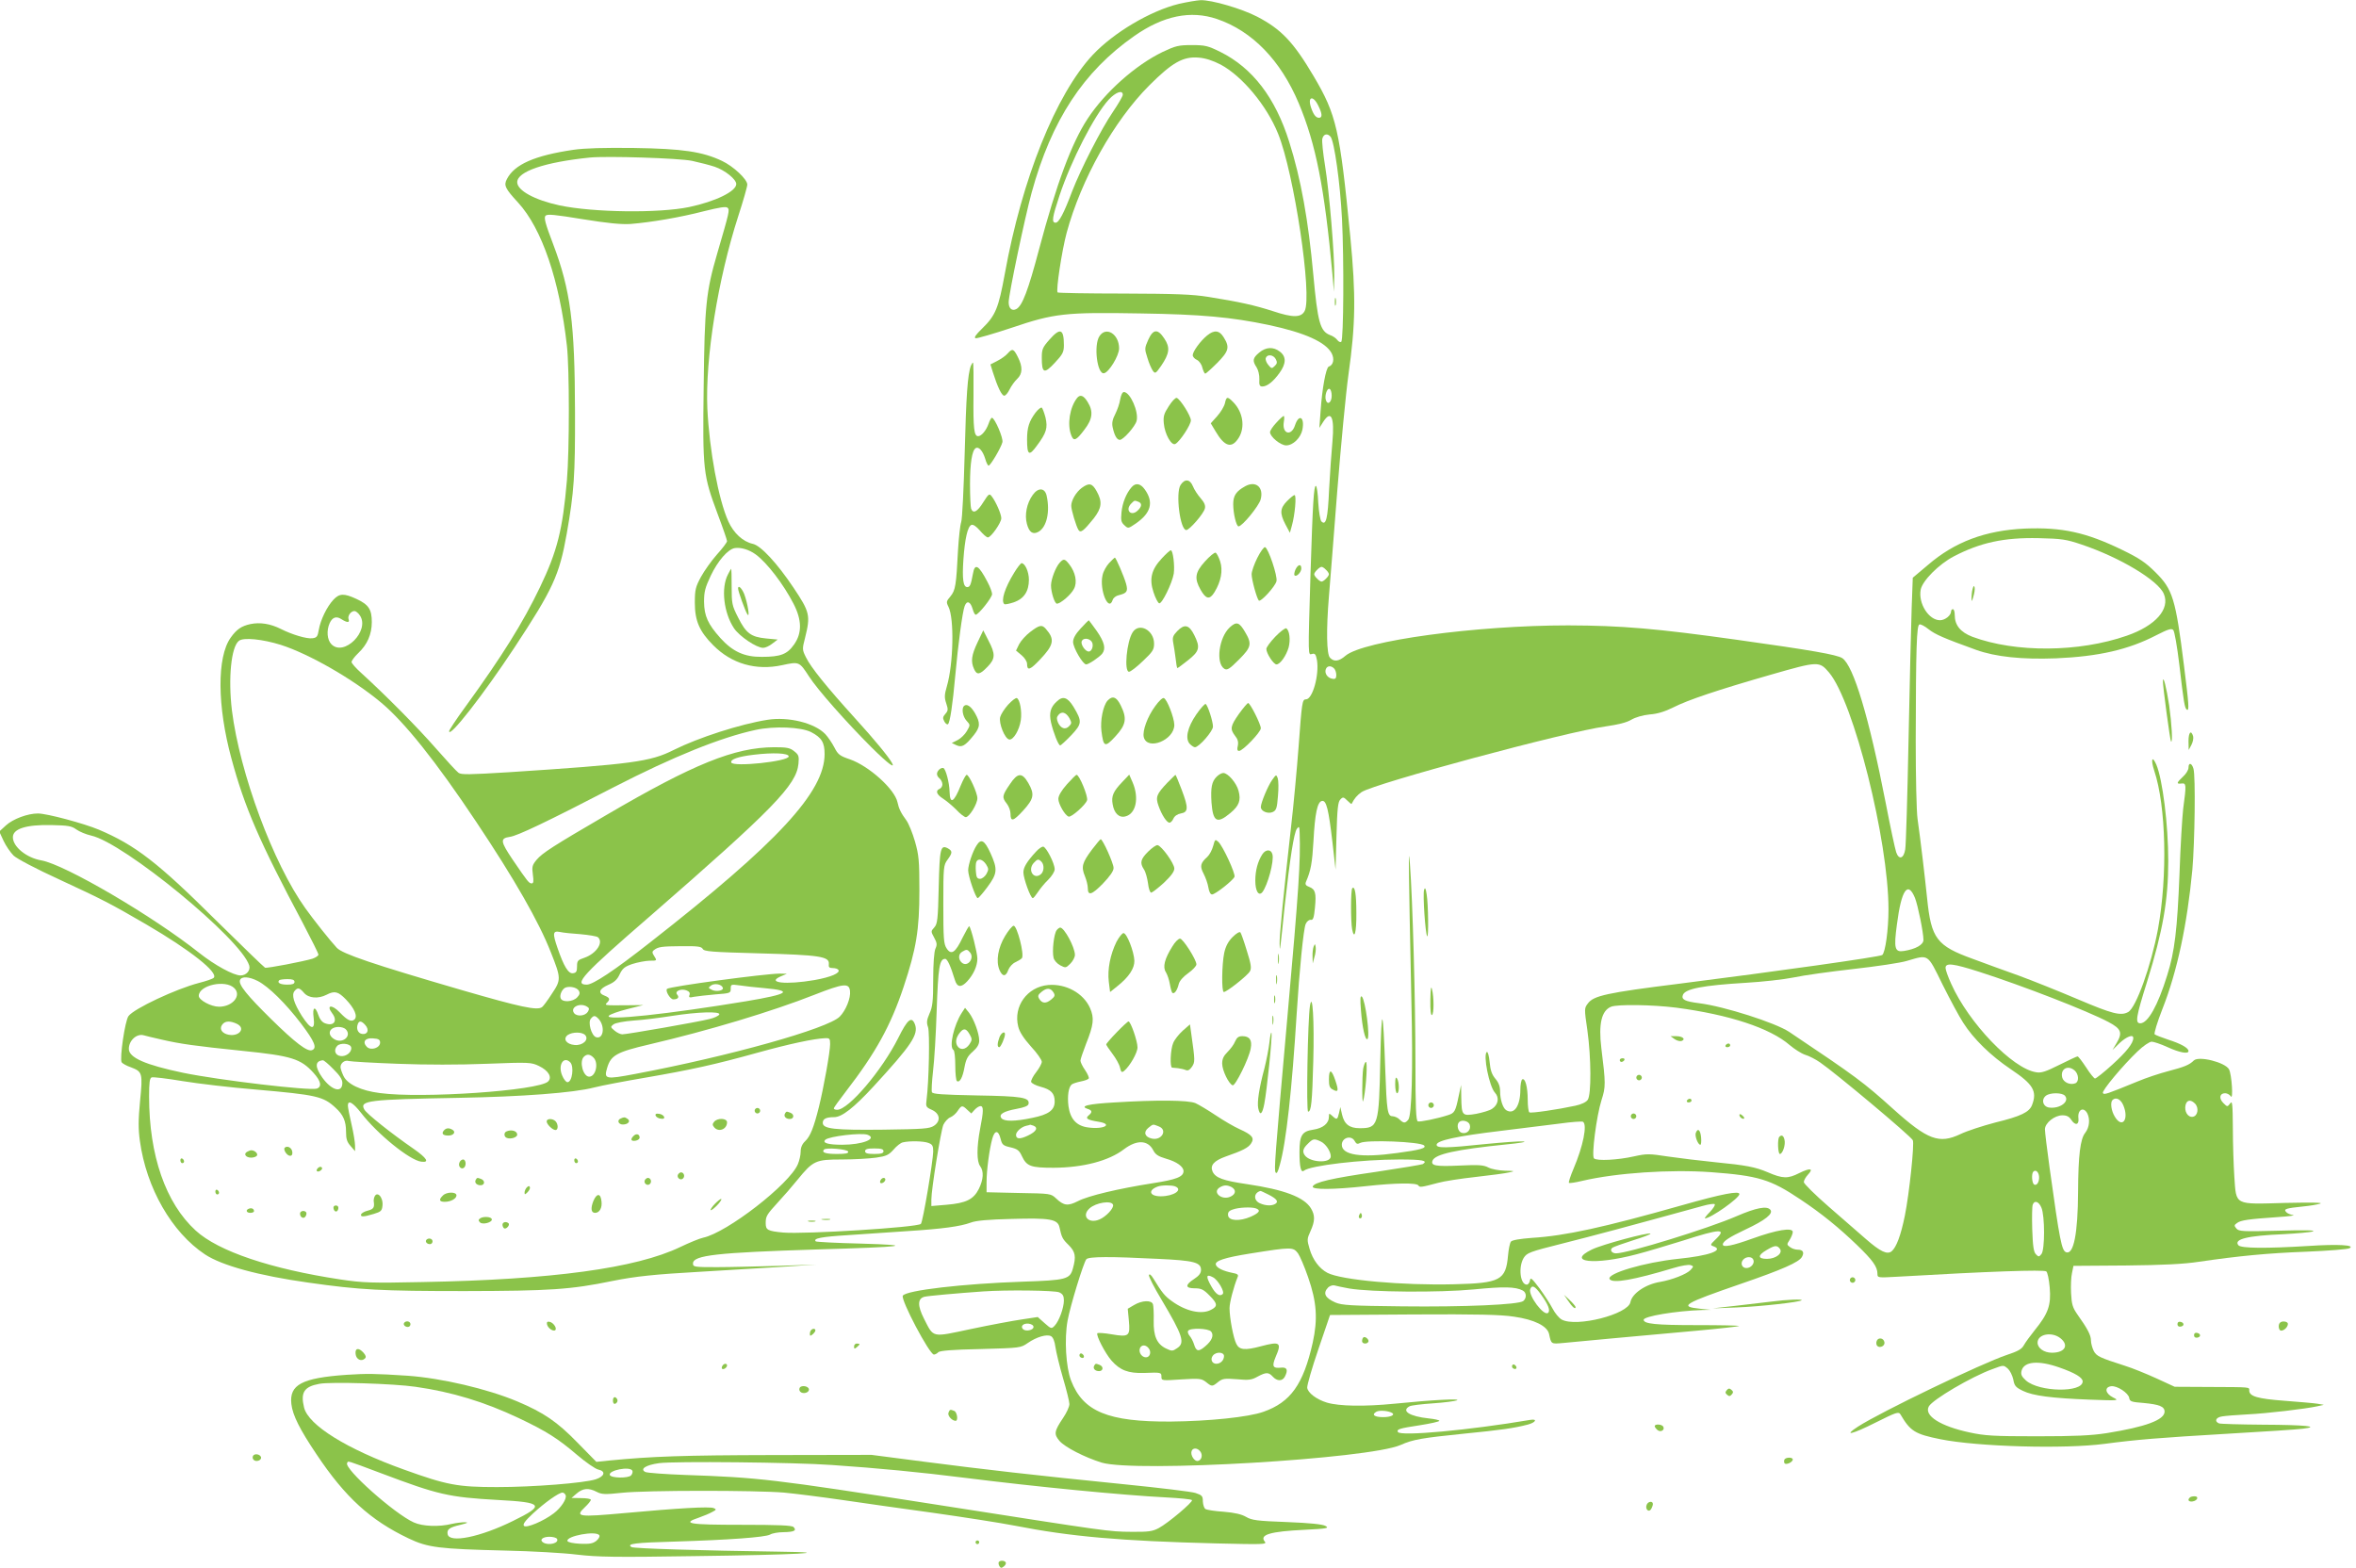 <?xml version="1.0" standalone="no"?>
<!DOCTYPE svg PUBLIC "-//W3C//DTD SVG 20010904//EN"
 "http://www.w3.org/TR/2001/REC-SVG-20010904/DTD/svg10.dtd">
<svg version="1.0" xmlns="http://www.w3.org/2000/svg"
 width="1280pt" height="852pt" viewBox="0 0 1280 852"
 preserveAspectRatio="xMidYMid meet">
<g transform="translate(0,852) scale(0.1,-0.1)"
fill="#8bc34a" stroke="none">
<path d="M6405 8499 c-155 -38 -353 -155 -468 -277 -201 -215 -385 -675 -478
-1190 -34 -186 -50 -226 -123 -297 -36 -35 -46 -50 -35 -53 8 -1 96 24 195 57
233 79 291 85 699 78 332 -5 494 -20 699 -63 196 -42 309 -93 341 -154 16 -31
9 -64 -16 -72 -15 -5 -36 -120 -44 -238 l-7 -95 21 33 c43 67 62 25 50 -108
-5 -52 -13 -168 -18 -258 -7 -162 -17 -200 -42 -175 -6 6 -14 52 -17 102 -2
50 -8 91 -13 91 -11 0 -17 -91 -29 -475 -14 -466 -14 -444 9 -438 15 4 20 -2
26 -34 13 -81 -24 -213 -60 -213 -20 0 -22 -14 -40 -260 -9 -118 -27 -314 -41
-435 -39 -346 -64 -597 -62 -635 1 -33 1 -33 5 -5 2 17 13 113 23 215 28 255
50 396 66 417 12 16 14 13 15 -27 5 -149 -4 -294 -67 -1000 -69 -775 -72 -824
-64 -840 6 -10 13 2 23 40 35 123 66 409 92 825 14 226 37 462 49 485 6 14 19
24 28 22 12 -2 17 12 22 66 8 80 2 100 -31 113 -19 7 -23 14 -18 27 27 62 34
103 41 222 8 150 21 213 46 218 24 5 36 -44 57 -223 l17 -150 5 183 c4 149 8
185 21 198 14 15 18 14 38 -6 12 -12 22 -20 23 -18 16 31 29 46 54 64 69 47
1119 330 1326 357 69 10 114 21 139 36 24 14 62 25 100 29 43 3 84 16 128 38
81 41 238 94 534 179 255 73 260 73 313 11 134 -159 323 -912 323 -1287 0
-111 -17 -234 -34 -248 -13 -10 -566 -88 -1103 -156 -393 -49 -465 -65 -496
-107 -20 -26 -20 -29 -3 -145 21 -150 22 -350 2 -379 -9 -13 -35 -25 -68 -32
-92 -20 -240 -42 -249 -36 -5 3 -9 34 -9 69 0 69 -14 120 -30 110 -5 -3 -10
-29 -10 -56 0 -88 -34 -138 -77 -111 -18 11 -33 58 -33 102 0 27 -8 48 -26 69
-19 23 -27 46 -31 91 -3 33 -10 57 -15 54 -22 -14 13 -188 44 -221 25 -27 18
-66 -16 -88 -13 -9 -51 -20 -86 -27 -76 -13 -79 -10 -81 87 l-1 70 -13 -60
c-17 -83 -22 -93 -58 -104 -58 -19 -152 -38 -164 -34 -10 4 -13 76 -13 318 0
333 -15 884 -30 1081 -9 121 -8 12 8 -746 9 -375 2 -621 -17 -644 -17 -20 -25
-20 -47 1 -9 10 -26 17 -38 18 -28 0 -32 29 -40 253 -12 347 -20 363 -27 52
-7 -357 -11 -370 -112 -370 -56 0 -84 22 -96 75 l-9 40 -7 -32 c-9 -38 -12
-39 -37 -16 -17 15 -18 15 -18 -4 0 -37 -32 -63 -85 -71 -61 -9 -75 -30 -75
-122 0 -81 8 -114 24 -101 33 28 314 61 519 61 125 0 157 -6 127 -25 -5 -3
-119 -22 -252 -42 -244 -35 -338 -57 -346 -80 -5 -18 115 -17 288 2 162 18
276 19 286 4 7 -12 16 -10 107 14 31 9 123 23 204 32 81 9 163 20 183 25 32 7
31 8 -23 9 -32 1 -72 8 -90 17 -26 14 -52 16 -157 11 -129 -6 -158 -1 -147 27
14 35 127 60 402 88 72 7 113 14 92 16 -21 2 -113 -5 -205 -14 -219 -23 -267
-23 -267 -4 0 23 111 47 345 75 113 14 258 32 323 40 64 9 122 13 127 10 25
-15 1 -133 -51 -255 -17 -40 -28 -74 -25 -77 3 -3 36 2 73 11 184 43 476 63
699 47 257 -19 323 -39 484 -147 116 -77 209 -153 308 -248 87 -84 112 -119
112 -157 0 -22 2 -22 108 -16 497 29 794 39 809 29 7 -4 15 -43 19 -88 8 -96
-8 -141 -81 -231 -25 -31 -52 -68 -60 -83 -11 -20 -31 -32 -92 -52 -135 -45
-682 -308 -808 -389 -85 -55 -33 -43 96 22 112 56 124 60 134 44 54 -92 79
-107 217 -135 204 -41 675 -54 893 -25 174 23 296 33 670 55 193 11 375 23
405 27 100 12 17 21 -217 22 -122 1 -228 4 -237 7 -27 11 -18 33 17 38 17 3
79 8 137 11 106 5 316 30 380 44 l35 8 -35 6 c-19 3 -100 10 -179 16 -146 11
-191 24 -191 56 0 19 11 18 -215 19 l-190 1 -100 46 c-55 25 -131 56 -170 68
-137 44 -155 52 -170 81 -8 16 -15 42 -15 57 0 28 -18 63 -75 143 -25 36 -30
55 -33 114 -2 39 0 88 5 109 l8 39 285 2 c202 2 317 8 395 20 219 32 374 47
586 55 119 5 225 13 234 19 32 17 -61 23 -225 12 -229 -14 -365 -13 -379 4
-27 33 49 52 244 60 72 4 144 10 160 15 20 7 -45 8 -185 4 -197 -5 -216 -4
-230 12 -13 15 -12 19 4 30 20 15 61 21 221 32 61 4 98 9 83 11 -14 2 -32 9
-38 17 -14 16 -1 20 95 30 33 3 74 10 90 15 20 6 -45 7 -190 4 -279 -8 -265
-15 -276 142 -4 60 -8 178 -8 263 -1 137 -3 153 -15 135 -15 -19 -15 -19 -37
3 -25 25 -20 53 10 53 11 0 25 -8 31 -17 14 -23 5 120 -10 147 -21 38 -164 74
-191 48 -24 -24 -51 -35 -139 -58 -46 -12 -122 -37 -169 -57 -166 -68 -180
-73 -186 -62 -8 11 109 151 189 227 30 29 64 52 76 52 11 0 50 -13 87 -30 66
-30 113 -38 113 -21 0 17 -41 40 -110 62 -36 12 -69 25 -74 29 -4 5 14 66 42
137 81 205 135 461 163 758 13 149 18 507 6 548 -9 32 -27 36 -27 6 0 -12 -13
-34 -30 -49 -36 -34 -37 -41 -7 -37 25 2 26 -5 8 -138 -5 -44 -15 -204 -20
-355 -12 -301 -26 -421 -67 -550 -51 -165 -105 -260 -146 -260 -29 0 -23 35
37 226 86 277 115 443 115 656 0 198 -31 444 -65 524 -23 52 -31 27 -11 -34
64 -192 73 -570 20 -861 -37 -198 -119 -427 -162 -450 -40 -22 -86 -10 -272
69 -104 44 -248 102 -322 129 -73 26 -186 67 -250 91 -196 71 -226 110 -248
328 -12 116 -35 312 -52 432 -6 41 -10 233 -10 425 1 506 5 627 20 632 6 3 29
-9 50 -26 37 -29 84 -49 258 -112 106 -38 249 -53 434 -46 232 10 394 47 546
126 63 32 81 38 91 28 7 -7 21 -88 33 -187 24 -206 29 -238 41 -246 14 -8 11
28 -16 243 -45 360 -61 411 -154 503 -53 53 -88 77 -181 122 -197 96 -328 124
-529 116 -215 -10 -381 -72 -527 -198 l-82 -69 -6 -163 c-3 -90 -11 -413 -17
-718 -6 -305 -14 -573 -18 -595 -8 -50 -34 -59 -49 -16 -6 17 -32 138 -57 268
-91 467 -175 746 -236 787 -30 19 -167 43 -574 100 -437 61 -623 77 -915 78
-500 0 -1113 -83 -1210 -165 -36 -31 -62 -34 -84 -11 -19 18 -21 152 -6 334 5
63 26 319 45 569 20 250 47 535 61 635 39 276 41 430 10 751 -57 583 -75 661
-199 871 -110 186 -176 255 -306 323 -85 44 -248 92 -309 90 -20 -1 -73 -10
-117 -20z m206 -82 c192 -65 347 -225 445 -458 93 -222 140 -458 183 -929 l8
-95 2 80 c2 119 -27 463 -50 604 -11 68 -18 134 -15 147 7 27 28 31 45 11 20
-25 52 -250 62 -447 11 -217 9 -654 -4 -667 -5 -4 -14 0 -21 9 -7 10 -24 22
-39 27 -55 21 -68 69 -92 330 -27 295 -67 519 -131 721 -75 239 -199 401 -374
488 -67 33 -82 37 -155 37 -72 0 -88 -4 -158 -37 -147 -71 -312 -217 -408
-363 -87 -132 -169 -353 -264 -710 -59 -223 -91 -307 -123 -324 -24 -13 -42 3
-42 37 0 41 88 461 125 596 108 393 281 657 557 850 158 111 307 141 449 93z
m21 -248 c117 -63 250 -222 312 -376 86 -211 187 -883 144 -963 -19 -36 -63
-37 -171 -1 -99 32 -183 51 -353 78 -88 14 -178 17 -461 18 -193 0 -354 3
-357 6 -10 10 23 227 49 324 79 291 257 609 449 801 125 125 184 158 268 151
38 -3 77 -16 120 -38z m-532 -164 c0 -8 -24 -49 -53 -92 -65 -95 -175 -311
-222 -432 -45 -120 -72 -171 -90 -171 -23 0 -18 29 21 147 64 192 189 435 267
521 39 42 77 55 77 27z m1063 -61 c21 -42 22 -64 3 -64 -17 0 -30 17 -43 55
-21 62 12 69 40 9z m72 -1574 c0 -35 -21 -53 -31 -26 -9 23 5 68 19 63 7 -2
12 -19 12 -37z m4075 -809 c208 -70 416 -195 446 -268 35 -82 -45 -173 -201
-227 -261 -91 -605 -93 -839 -6 -65 25 -96 63 -96 118 0 17 -4 32 -10 32 -5 0
-10 -5 -10 -12 0 -22 -33 -48 -60 -48 -61 0 -119 91 -105 166 9 48 98 138 180
181 144 75 273 103 460 99 127 -3 149 -6 235 -35z m-4106 -137 c9 -8 16 -19
16 -24 0 -5 -7 -16 -16 -24 -8 -9 -19 -16 -24 -16 -5 0 -16 7 -24 16 -9 8 -16
19 -16 24 0 5 7 16 16 24 8 9 19 16 24 16 5 0 16 -7 24 -16z m44 -536 c7 -7
12 -23 12 -36 0 -18 -5 -23 -21 -20 -27 4 -44 30 -36 52 7 19 28 21 45 4z
m3156 -1247 c16 -41 46 -188 46 -228 0 -26 -42 -50 -106 -60 -50 -8 -56 13
-38 145 24 187 59 238 98 143z m150 -471 c41 -82 91 -175 112 -207 56 -88 149
-179 259 -253 121 -81 144 -119 115 -194 -15 -39 -60 -61 -199 -95 -69 -18
-155 -46 -190 -63 -116 -55 -178 -32 -365 136 -162 146 -201 175 -565 419 -75
50 -354 139 -489 156 -79 10 -98 20 -89 45 13 34 110 52 342 66 88 5 205 18
260 29 55 12 201 32 325 46 124 14 254 33 290 44 120 35 110 42 194 -129z
m198 70 c237 -76 590 -213 703 -273 70 -37 78 -58 44 -115 l-22 -37 39 38 c38
35 74 49 74 27 0 -28 -36 -74 -113 -144 -46 -42 -89 -76 -95 -76 -5 0 -27 27
-48 60 -22 33 -42 60 -47 60 -4 0 -49 -21 -99 -46 -74 -37 -98 -45 -126 -40
-129 20 -366 268 -461 480 -17 37 -31 76 -31 87 0 29 41 24 182 -21z m-1646
-195 c289 -38 511 -111 618 -204 25 -21 62 -45 83 -52 21 -6 58 -25 82 -42 82
-56 488 -396 503 -422 10 -16 -19 -291 -43 -410 -22 -108 -46 -172 -72 -194
-24 -19 -61 -2 -140 67 -36 32 -127 110 -201 175 -75 65 -136 126 -136 134 0
9 10 27 22 40 33 35 14 39 -47 9 -61 -31 -89 -31 -172 5 -66 28 -118 38 -283
54 -80 8 -195 22 -257 31 -104 16 -116 16 -185 1 -88 -20 -203 -26 -218 -11
-14 14 13 228 41 317 23 71 23 89 -1 282 -16 132 1 204 53 225 35 14 226 11
353 -5z m2166 -342 c22 -20 24 -61 3 -69 -28 -11 -64 5 -71 31 -12 47 31 71
68 38z m-53 -137 c26 -31 -27 -71 -85 -64 -35 4 -46 44 -18 65 23 17 88 17
103 -1z m317 -52 c32 -76 -6 -128 -46 -62 -20 32 -26 78 -13 91 18 18 45 5 59
-29z m389 10 c23 -23 16 -68 -12 -72 -27 -4 -47 30 -39 64 7 28 28 31 51 8z
m-585 -53 c16 -32 12 -76 -11 -106 -27 -33 -38 -123 -39 -320 -1 -228 -24
-344 -65 -329 -24 10 -34 58 -90 461 -14 100 -25 193 -25 207 0 34 52 76 95
76 24 0 37 -7 49 -26 21 -31 42 -26 38 9 -6 47 27 66 48 28z m-3355 -62 c9
-28 -16 -53 -44 -44 -20 6 -29 43 -14 58 15 15 52 6 58 -14z m-625 -89 c9 -16
15 -18 30 -10 34 18 327 7 347 -14 14 -14 -20 -24 -148 -41 -195 -27 -299 -11
-299 45 0 39 52 54 70 20z m-185 -2 c27 -12 55 -54 55 -81 0 -40 -115 -34
-142 7 -13 19 -9 36 17 61 28 28 34 30 70 13z m3903 -189 c3 -29 -12 -54 -27
-45 -12 8 -15 59 -4 70 12 12 28 0 31 -25z m13 -171 c19 -45 19 -229 0 -252
-13 -16 -16 -16 -30 -1 -12 12 -17 43 -20 135 -2 66 -1 127 3 135 9 25 33 17
47 -17z m103 -709 c48 -38 25 -79 -46 -79 -43 0 -78 25 -78 55 0 46 77 61 124
24z m-6 -159 c86 -30 127 -55 127 -76 0 -62 -236 -58 -308 5 -24 22 -29 33
-24 53 13 51 91 58 205 18z m-279 -7 c11 -10 24 -36 29 -58 6 -35 13 -43 52
-62 55 -27 157 -40 365 -48 158 -6 160 -5 125 12 -43 22 -48 56 -10 61 32 4
94 -37 98 -64 3 -19 12 -22 78 -27 85 -8 114 -19 114 -47 0 -45 -103 -83 -315
-117 -85 -13 -171 -17 -380 -17 -235 0 -282 3 -365 21 -158 34 -248 91 -221
141 20 37 232 162 346 203 62 23 59 23 84 2z"/>
<path d="M7252 6880 c0 -19 2 -27 5 -17 2 9 2 25 0 35 -3 9 -5 1 -5 -18z"/>
<path d="M10717 5320 c-4 -14 -6 -36 -6 -50 1 -22 2 -20 10 8 6 19 9 41 7 50
-3 12 -6 10 -11 -8z"/>
<path d="M9098 2874 c13 -9 30 -13 38 -10 24 9 6 26 -29 26 l-31 0 22 -16z"/>
<path d="M9375 2840 c-3 -5 1 -10 9 -10 9 0 16 5 16 10 0 6 -4 10 -9 10 -6 0
-13 -4 -16 -10z"/>
<path d="M8800 2760 c0 -5 4 -10 9 -10 6 0 13 5 16 10 3 6 -1 10 -9 10 -9 0
-16 -4 -16 -10z"/>
<path d="M8890 2665 c0 -8 7 -15 15 -15 8 0 15 7 15 15 0 8 -7 15 -15 15 -8 0
-15 -7 -15 -15z"/>
<path d="M9165 2540 c-3 -5 1 -10 9 -10 9 0 16 5 16 10 0 6 -4 10 -9 10 -6 0
-13 -4 -16 -10z"/>
<path d="M8860 2455 c0 -8 7 -15 15 -15 8 0 15 7 15 15 0 8 -7 15 -15 15 -8 0
-15 -7 -15 -15z"/>
<path d="M9450 2462 c0 -12 19 -26 26 -19 2 2 -2 10 -11 17 -9 8 -15 8 -15 2z"/>
<path d="M9213 2364 c-6 -17 12 -64 25 -64 4 0 6 18 4 40 -4 41 -18 53 -29 24z"/>
<path d="M9667 2343 c-11 -10 -8 -93 3 -93 15 0 32 51 25 77 -5 23 -16 29 -28
16z"/>
<path d="M3115 7706 c-210 -31 -320 -79 -361 -159 -18 -34 -10 -51 61 -128
129 -141 225 -421 265 -778 14 -123 14 -571 0 -731 -23 -267 -52 -384 -146
-580 -93 -194 -206 -375 -404 -648 -50 -68 -90 -129 -90 -135 0 -40 187 200
354 453 210 319 245 394 285 620 40 227 46 316 45 660 -1 486 -24 663 -119
914 -43 112 -51 144 -41 154 10 10 49 6 202 -19 137 -22 208 -29 259 -26 112
9 271 36 398 69 88 22 122 27 130 19 12 -12 10 -21 -56 -247 -61 -209 -69
-283 -74 -725 -6 -458 -3 -479 76 -692 28 -74 51 -141 51 -147 0 -7 -25 -40
-55 -73 -30 -34 -69 -89 -87 -122 -29 -54 -33 -69 -33 -140 0 -98 25 -156 100
-231 100 -101 233 -139 375 -108 92 20 93 19 145 -61 46 -72 205 -251 339
-385 193 -191 135 -88 -91 160 -153 169 -237 273 -264 328 -21 42 -21 45 -5
107 30 121 26 139 -63 272 -89 133 -178 229 -221 238 -54 12 -104 58 -133 122
-54 120 -103 387 -114 613 -12 273 57 702 168 1046 27 83 49 160 49 171 0 29
-76 100 -138 129 -106 50 -213 66 -477 70 -163 2 -269 -1 -330 -10z m645 -60
c41 -9 96 -23 123 -32 56 -19 117 -68 117 -94 0 -40 -114 -95 -256 -125 -163
-34 -519 -30 -704 9 -135 29 -230 81 -230 126 0 58 149 109 395 134 93 9 482
-3 555 -18z m345 -2138 c62 -45 152 -163 206 -268 46 -89 47 -160 3 -222 -37
-53 -73 -67 -175 -67 -94 -1 -158 28 -225 102 -68 76 -88 120 -89 197 0 55 6
77 36 141 39 82 94 145 131 151 33 5 77 -8 113 -34z"/>
<path d="M3955 5399 c-39 -74 -23 -209 33 -293 30 -44 122 -106 158 -106 12 0
34 10 50 23 l29 22 -63 6 c-82 8 -109 28 -152 114 -33 65 -35 75 -35 167 0 54
-1 98 -2 98 -1 0 -10 -14 -18 -31z"/>
<path d="M4010 5322 c0 -14 38 -120 50 -139 16 -26 2 60 -17 110 -14 33 -33
50 -33 29z"/>
<path d="M5701 6674 c-37 -42 -41 -52 -41 -98 0 -85 13 -89 70 -28 44 47 50
59 50 97 0 89 -20 96 -79 29z"/>
<path d="M5973 6693 c-32 -49 -12 -208 25 -201 27 5 82 96 82 135 0 78 -71
122 -107 66z"/>
<path d="M6238 6673 c-20 -45 -20 -49 -4 -98 8 -28 22 -59 29 -69 13 -18 16
-16 46 27 45 67 49 99 17 147 -36 55 -61 53 -88 -7z"/>
<path d="M6558 6697 c-36 -29 -78 -87 -78 -107 0 -8 10 -20 22 -25 13 -6 26
-24 30 -42 5 -18 12 -33 16 -33 4 0 33 26 65 58 63 64 69 85 36 138 -24 40
-52 43 -91 11z"/>
<path d="M6841 6604 c-35 -29 -38 -44 -14 -80 9 -14 16 -42 15 -65 -2 -31 2
-39 16 -39 26 0 59 26 93 73 37 51 38 89 3 116 -36 28 -76 26 -113 -5z m90
-35 c9 -17 8 -25 -6 -38 -15 -15 -18 -14 -35 7 -11 13 -16 30 -13 37 8 22 41
18 54 -6z"/>
<path d="M5474 6599 c-10 -12 -36 -30 -56 -40 l-37 -19 13 -42 c25 -79 48
-128 62 -128 7 0 20 15 29 34 9 18 27 44 41 57 30 28 31 66 4 119 -23 46 -30
48 -56 19z"/>
<path d="M5275 6533 c-18 -46 -26 -165 -34 -478 -5 -187 -13 -355 -19 -372 -6
-18 -13 -86 -17 -150 -10 -194 -14 -220 -41 -253 -23 -27 -24 -31 -11 -57 32
-64 27 -311 -9 -433 -13 -45 -14 -60 -3 -92 11 -33 10 -40 -5 -57 -14 -16 -15
-23 -6 -40 6 -12 15 -19 20 -16 11 7 26 108 40 265 15 165 39 347 51 377 12
32 31 25 43 -15 5 -18 12 -32 17 -32 15 0 89 93 89 112 0 10 -11 40 -25 66
-48 92 -69 104 -79 45 -11 -60 -16 -73 -31 -73 -22 0 -28 44 -21 148 8 115 23
182 44 190 10 3 26 -8 46 -31 17 -20 36 -37 43 -37 17 0 73 80 73 104 0 23
-30 91 -52 119 -13 17 -16 15 -46 -32 -32 -52 -55 -64 -66 -35 -3 9 -6 68 -6
132 0 115 11 185 31 197 16 10 38 -14 51 -56 6 -22 15 -39 19 -39 10 0 67 96
75 127 6 22 -42 133 -57 133 -4 0 -12 -14 -18 -32 -13 -37 -39 -68 -57 -68
-22 0 -27 41 -25 223 1 97 0 177 -3 177 -2 0 -7 -8 -11 -17z"/>
<path d="M6086 6350 c-3 -22 -16 -58 -27 -80 -15 -29 -19 -48 -14 -72 10 -45
23 -68 39 -68 19 0 84 74 91 103 13 49 -35 157 -69 157 -8 0 -16 -17 -20 -40z"/>
<path d="M5852 6358 c-40 -51 -55 -144 -32 -203 13 -35 27 -29 72 31 44 57 49
99 17 150 -22 36 -40 42 -57 22z"/>
<path d="M6350 6313 c-26 -40 -31 -55 -27 -94 5 -58 42 -123 63 -111 25 14 84
104 84 128 0 24 -58 116 -77 122 -7 2 -26 -18 -43 -45z"/>
<path d="M6655 6329 c-4 -17 -23 -49 -42 -70 l-35 -39 25 -42 c51 -87 90 -97
128 -35 34 56 22 137 -29 190 -33 34 -39 34 -47 -4z"/>
<path d="M5626 6278 c-35 -47 -46 -81 -46 -146 0 -86 11 -92 53 -34 53 71 60
97 47 154 -7 26 -16 50 -20 53 -5 3 -20 -9 -34 -27z"/>
<path d="M6934 6223 c-19 -20 -34 -43 -34 -51 0 -25 57 -72 88 -72 37 0 79 41
88 86 13 68 -19 87 -40 24 -20 -63 -72 -48 -61 18 3 17 3 32 -1 32 -3 0 -22
-17 -40 -37z"/>
<path d="M6414 5885 c-28 -43 -3 -245 31 -245 17 0 94 88 101 117 4 16 -2 32
-23 56 -16 18 -35 47 -42 65 -16 39 -44 42 -67 7z"/>
<path d="M5877 5869 c-31 -23 -57 -68 -57 -97 0 -23 27 -112 39 -131 12 -19
28 -6 83 62 44 57 48 91 16 148 -24 44 -41 47 -81 18z"/>
<path d="M6148 5873 c-29 -33 -50 -85 -55 -137 -4 -43 -2 -54 16 -70 20 -19
21 -18 61 9 84 58 99 116 50 185 -24 34 -50 38 -72 13z m36 -79 c22 -8 20 -27
-4 -49 -36 -33 -69 4 -34 39 18 18 17 18 38 10z"/>
<path d="M6765 5878 c-49 -27 -65 -51 -65 -97 0 -52 17 -121 29 -121 20 0 110
110 120 146 18 66 -26 104 -84 72z"/>
<path d="M5611 5831 c-33 -45 -45 -109 -32 -157 12 -46 32 -60 62 -44 46 25
65 110 45 198 -10 42 -46 44 -75 3z"/>
<path d="M6992 5797 c-38 -39 -40 -66 -8 -127 l24 -45 11 40 c16 57 26 165 14
165 -5 0 -23 -15 -41 -33z"/>
<path d="M6831 5489 c-17 -34 -31 -74 -31 -89 0 -30 28 -131 39 -143 10 -10
89 76 96 105 7 27 -44 179 -62 185 -6 2 -25 -24 -42 -58z"/>
<path d="M6312 5486 c-57 -61 -69 -112 -45 -184 10 -31 24 -58 31 -60 15 -4
70 109 79 161 6 42 -4 127 -16 127 -5 0 -27 -20 -49 -44z"/>
<path d="M6546 5469 c-54 -60 -58 -92 -23 -154 29 -51 49 -55 75 -13 36 59 47
118 31 168 -8 24 -19 45 -25 47 -6 2 -32 -19 -58 -48z"/>
<path d="M6026 5461 c-15 -16 -32 -46 -36 -67 -18 -79 33 -202 55 -134 3 11
18 23 33 26 45 11 51 21 40 62 -11 39 -55 142 -61 142 -2 0 -16 -13 -31 -29z"/>
<path d="M5756 5461 c-21 -24 -45 -87 -46 -121 0 -38 20 -100 32 -100 20 0 78
50 93 81 19 35 8 90 -26 133 -24 31 -31 32 -53 7z"/>
<path d="M5511 5410 c-52 -84 -74 -154 -55 -172 3 -4 26 1 51 9 56 19 83 60
83 123 0 43 -21 90 -40 90 -4 0 -22 -22 -39 -50z"/>
<path d="M7038 5425 c-6 -14 -8 -28 -5 -31 10 -11 37 17 37 37 0 27 -18 23
-32 -6z"/>
<path d="M1812 5262 c-36 -38 -71 -111 -80 -164 -6 -37 -11 -43 -35 -46 -31
-4 -111 20 -172 51 -56 28 -112 37 -165 26 -49 -11 -74 -28 -107 -74 -75 -106
-73 -371 4 -655 72 -267 152 -452 388 -895 46 -88 85 -165 85 -172 0 -6 -15
-16 -32 -22 -49 -15 -247 -53 -258 -49 -5 2 -125 118 -267 258 -316 314 -438
408 -636 492 -81 34 -282 88 -331 88 -56 0 -136 -30 -174 -65 l-36 -33 23 -50
c13 -28 38 -64 55 -81 18 -17 122 -72 251 -131 231 -107 276 -130 470 -243
238 -139 394 -262 366 -290 -6 -6 -42 -18 -81 -28 -123 -32 -352 -139 -382
-180 -19 -26 -49 -231 -37 -251 4 -6 26 -19 50 -27 63 -24 65 -31 50 -183 -10
-103 -10 -152 -1 -217 35 -256 173 -497 354 -617 91 -60 290 -115 561 -153
281 -40 397 -46 850 -46 464 1 575 8 803 55 124 25 229 36 477 50 110 7 297
18 415 25 l215 14 -205 -7 c-113 -3 -263 -7 -335 -7 -123 0 -130 1 -130 20 0
45 132 59 670 76 484 14 550 23 241 32 -131 3 -241 9 -244 12 -16 16 29 25
176 34 89 6 235 16 325 22 187 12 284 25 341 46 28 11 96 17 222 20 207 6 250
-1 260 -45 12 -55 16 -64 50 -97 37 -37 41 -63 23 -127 -16 -59 -36 -64 -274
-72 -324 -11 -632 -47 -650 -76 -13 -21 145 -320 169 -320 6 0 18 6 24 13 9 8
76 14 230 17 216 6 217 6 256 33 48 33 103 49 126 37 11 -6 20 -27 24 -59 4
-27 22 -103 41 -168 19 -64 35 -129 35 -142 0 -14 -15 -47 -34 -75 -49 -73
-51 -88 -20 -125 29 -34 136 -89 229 -118 182 -55 1454 20 1625 96 67 30 117
38 342 61 202 20 274 30 350 50 43 12 52 32 11 25 -331 -56 -703 -90 -718 -66
-9 15 7 20 119 37 58 9 106 20 106 24 0 4 -26 10 -57 13 -105 11 -152 41 -105
66 9 5 67 12 127 16 61 4 119 12 130 16 26 11 -131 3 -339 -18 -162 -16 -300
-14 -367 6 -56 17 -104 53 -107 81 -1 14 26 108 61 210 l63 185 453 3 c347 2
474 -1 546 -12 112 -16 181 -51 191 -94 12 -56 10 -55 77 -49 71 7 405 38 729
67 122 11 224 23 226 25 3 3 -101 5 -231 5 -223 0 -287 7 -287 29 0 19 173 48
317 53 l48 1 -59 6 c-117 12 -89 28 224 136 221 76 315 117 330 146 14 25 5
39 -24 39 -12 0 -31 6 -41 14 -18 13 -18 15 -2 39 9 15 17 34 17 43 0 26 -87
12 -220 -36 -108 -39 -160 -49 -160 -32 0 17 35 40 122 81 109 51 154 87 136
108 -18 22 -77 11 -183 -35 -154 -67 -592 -202 -655 -202 -25 0 -36 20 -19 31
8 5 58 23 112 40 55 17 97 33 94 36 -10 9 -263 -59 -318 -86 -143 -69 13 -87
243 -26 51 13 164 47 251 74 205 66 241 67 177 6 -29 -28 -30 -30 -10 -37 58
-21 -24 -51 -194 -68 -182 -19 -389 -80 -371 -110 16 -25 129 -5 346 60 42 13
84 20 94 16 17 -6 17 -7 0 -26 -21 -23 -101 -54 -165 -65 -80 -13 -153 -63
-162 -110 -12 -66 -293 -138 -373 -95 -15 8 -37 35 -50 60 -13 25 -45 74 -71
110 -42 55 -49 62 -52 42 -2 -12 -10 -22 -17 -22 -36 0 -47 95 -17 145 18 28
30 33 213 79 163 41 343 89 761 204 32 9 61 13 64 9 4 -4 -8 -23 -26 -42 -19
-19 -31 -35 -27 -35 31 0 187 110 187 132 0 19 -91 2 -313 -61 -424 -120 -633
-166 -815 -177 -65 -5 -106 -12 -113 -20 -6 -7 -13 -42 -16 -76 -12 -134 -42
-150 -293 -156 -281 -7 -613 23 -688 62 -44 23 -80 71 -97 130 -15 50 -14 55
5 97 25 55 25 86 2 124 -37 60 -144 101 -347 131 -130 19 -171 34 -187 68 -15
34 7 59 71 82 92 32 123 48 138 71 20 30 6 47 -63 78 -29 13 -86 46 -129 75
-42 28 -92 58 -110 66 -40 17 -212 18 -439 4 -143 -8 -193 -20 -147 -35 25 -8
27 -18 5 -36 -19 -16 -7 -24 54 -34 82 -13 30 -43 -56 -31 -63 8 -97 45 -107
115 -7 55 0 105 18 119 7 5 29 12 49 16 21 4 40 11 43 16 3 5 -6 25 -20 46
-14 20 -25 43 -25 51 0 8 14 48 30 90 42 105 46 141 22 196 -36 81 -131 133
-227 125 -114 -10 -191 -116 -163 -226 7 -29 29 -63 69 -108 33 -35 59 -73 59
-83 0 -10 -14 -35 -30 -56 -17 -21 -29 -45 -28 -53 2 -8 25 -20 52 -27 56 -15
76 -35 76 -80 0 -47 -33 -71 -122 -89 -95 -20 -152 -20 -167 -2 -17 21 11 38
82 51 43 8 63 16 65 27 7 35 -36 42 -281 46 -190 4 -240 7 -244 18 -3 8 0 59
6 113 7 55 16 204 20 333 8 232 15 278 46 278 12 0 29 -37 53 -115 12 -40 34
-42 66 -8 35 38 56 84 56 125 0 30 -34 165 -44 175 -2 3 -18 -25 -36 -61 -39
-82 -62 -98 -87 -59 -16 24 -18 53 -18 239 0 204 1 213 23 243 27 37 28 47 1
62 -39 20 -44 0 -49 -210 -4 -178 -7 -201 -24 -220 -19 -21 -19 -22 -1 -55 16
-29 17 -39 7 -61 -7 -16 -12 -80 -12 -168 0 -119 -4 -149 -20 -184 -15 -35
-17 -49 -8 -74 10 -30 5 -295 -8 -394 -5 -38 -3 -41 28 -55 45 -20 51 -61 12
-87 -25 -16 -57 -18 -275 -21 -265 -3 -329 4 -329 37 0 22 19 31 62 31 42 0
107 51 214 167 206 224 245 282 225 337 -18 46 -40 29 -91 -74 -89 -177 -270
-390 -332 -390 -10 0 -18 3 -18 8 0 4 30 45 66 92 162 210 243 357 313 567 69
207 86 311 86 523 0 165 -3 194 -24 268 -13 45 -34 97 -47 115 -29 39 -41 64
-48 98 -15 71 -155 197 -258 233 -56 19 -65 26 -85 65 -13 25 -35 57 -49 72
-58 61 -201 96 -314 78 -147 -23 -376 -97 -510 -164 -127 -64 -224 -77 -898
-121 -213 -13 -256 -14 -271 -3 -11 8 -66 68 -124 134 -96 110 -272 288 -404
408 -29 26 -53 53 -53 60 0 7 16 29 36 48 49 46 74 102 74 169 0 69 -17 95
-84 126 -67 31 -92 30 -124 -4z m144 -87 c54 -83 -87 -224 -155 -156 -24 24
-28 75 -10 115 15 33 37 40 65 21 30 -19 45 -19 38 0 -7 18 12 45 32 45 7 0
21 -11 30 -25z m-430 -159 c153 -49 391 -185 544 -313 128 -107 297 -318 517
-648 209 -313 341 -544 406 -710 56 -141 56 -149 5 -225 -23 -36 -47 -68 -53
-72 -26 -20 -117 0 -435 92 -484 141 -649 197 -680 230 -34 36 -127 153 -171
215 -175 244 -356 733 -399 1075 -21 175 -4 346 38 378 24 20 129 9 228 -22z
m2881 -474 c57 -30 73 -56 73 -119 0 -206 -254 -481 -950 -1025 -192 -151
-308 -228 -342 -228 -73 0 -24 54 347 375 664 578 792 709 803 825 4 42 1 49
-23 68 -23 19 -41 22 -109 22 -215 -1 -436 -90 -911 -368 -290 -169 -349 -207
-380 -244 -23 -28 -26 -37 -20 -80 5 -37 4 -48 -7 -48 -14 1 -19 6 -102 128
-68 101 -70 117 -16 125 40 5 200 81 565 270 323 166 580 270 770 311 101 22
247 16 302 -12z m-122 -132 c0 -27 -303 -59 -312 -33 -6 17 37 32 121 42 108
13 191 9 191 -9z m-3870 -397 c17 -12 53 -27 80 -33 178 -39 815 -562 859
-706 8 -27 -16 -54 -47 -54 -38 0 -139 55 -224 122 -251 200 -731 481 -858
503 -81 14 -155 74 -155 126 0 46 72 69 210 66 91 -2 109 -5 135 -24z m2740
-569 c44 -4 86 -11 93 -16 33 -27 -7 -89 -73 -112 -36 -12 -40 -16 -40 -47 0
-27 -4 -35 -22 -37 -25 -4 -50 38 -84 137 -28 81 -26 95 14 87 17 -4 68 -9
112 -12z m663 -80 c8 -14 48 -17 308 -24 328 -9 381 -17 377 -58 -2 -17 2 -22
22 -22 13 0 26 -4 30 -10 11 -17 -40 -39 -129 -55 -156 -27 -265 -15 -184 20
l33 14 -38 1 c-78 0 -600 -70 -613 -83 -11 -10 17 -57 34 -57 25 0 34 11 21
26 -15 18 19 34 50 23 16 -6 21 -14 17 -25 -5 -14 -1 -16 25 -10 18 3 70 9
116 13 80 6 83 7 83 31 0 24 2 24 48 18 26 -4 86 -11 135 -15 158 -14 134 -32
-98 -71 -423 -70 -774 -108 -747 -79 7 8 52 24 100 36 l87 22 -90 -1 c-121 -1
-122 -1 -107 14 18 18 15 27 -13 38 -38 14 -30 37 20 59 33 14 49 29 62 58 15
31 27 41 68 55 28 9 69 17 93 18 42 0 42 0 27 24 -12 18 -13 25 -3 33 24 19
42 21 150 22 89 1 109 -2 116 -15z m1452 -19 c26 -31 -13 -82 -44 -56 -21 18
-20 48 2 60 23 14 28 13 42 -4z m-3870 -155 c59 -30 153 -123 236 -232 74 -98
88 -133 59 -144 -25 -10 -92 41 -222 169 -131 129 -179 188 -169 212 8 21 49
19 96 -5z m200 -5 c0 -11 -11 -15 -39 -15 -38 0 -57 10 -44 24 3 3 24 6 45 6
27 0 38 -4 38 -15z m-327 -34 c41 -40 -9 -101 -83 -101 -43 0 -110 36 -110 59
0 58 145 90 193 42z m2654 2 c6 -16 -37 -23 -60 -11 -20 10 -20 11 -3 24 19
13 57 6 63 -13z m691 -17 c5 -39 -23 -107 -56 -140 -65 -65 -596 -214 -1110
-311 -164 -31 -172 -29 -153 34 20 67 52 85 228 126 325 76 670 180 898 270
158 62 188 65 193 21z m-1474 2 c8 -13 6 -22 -8 -37 -23 -25 -81 -29 -90 -5
-7 18 8 50 26 58 24 9 61 1 72 -16z m-1492 -13 c25 -29 77 -33 122 -10 44 23
63 18 105 -25 47 -49 66 -93 46 -110 -17 -14 -39 -3 -79 39 -43 45 -76 41 -41
-5 31 -41 9 -72 -39 -54 -15 5 -29 22 -36 44 -18 54 -34 45 -26 -14 9 -70 -14
-67 -64 10 -44 70 -57 114 -40 135 17 21 27 19 52 -10z m4072 2 c9 -15 7 -22
-13 -38 -28 -23 -49 -22 -65 4 -9 15 -7 22 13 38 28 23 49 22 65 -4z m-2534
-77 c12 -7 12 -13 4 -27 -14 -23 -57 -28 -74 -9 -26 32 31 61 70 36z m718 -42
c-3 -7 -27 -19 -54 -25 -58 -15 -447 -83 -473 -83 -10 0 -29 9 -42 20 -23 19
-23 21 -6 34 10 8 57 17 110 21 51 3 144 15 207 25 141 22 264 26 258 8z
m-655 -25 c36 -41 25 -113 -16 -98 -24 10 -44 80 -27 100 16 19 23 19 43 -2z
m-1968 -25 c57 -26 8 -78 -55 -57 -31 11 -39 36 -18 57 15 15 40 15 73 0z
m700 -8 c22 -25 13 -52 -17 -48 -23 3 -34 28 -24 54 7 19 20 18 41 -6z m-107
-22 c37 -37 -19 -83 -64 -53 -40 26 -24 65 26 65 14 0 31 -5 38 -12z m1302
-33 c21 -25 -15 -57 -58 -53 -45 4 -65 33 -38 54 26 18 80 18 96 -1z m-2300
-24 c100 -23 177 -34 439 -61 266 -27 315 -43 384 -119 41 -45 47 -76 18 -86
-40 -12 -526 45 -726 86 -205 43 -295 82 -295 130 0 45 42 84 80 74 8 -3 53
-13 100 -24z m1185 -16 c0 -29 -50 -45 -72 -23 -26 27 -9 50 34 46 30 -2 38
-7 38 -23z m2445 -8 c0 -42 -35 -237 -61 -342 -28 -112 -47 -160 -75 -186 -16
-15 -24 -34 -24 -56 0 -19 -7 -49 -15 -68 -45 -109 -386 -373 -515 -400 -19
-4 -75 -27 -125 -51 -240 -115 -695 -177 -1400 -190 -278 -6 -324 -4 -445 14
-378 57 -664 153 -787 266 -163 149 -253 408 -253 729 0 74 3 99 14 103 8 3
83 -6 167 -20 85 -14 264 -35 398 -46 332 -29 367 -37 434 -99 42 -38 57 -73
57 -130 0 -39 5 -56 25 -78 l24 -28 0 30 c0 17 -8 68 -19 115 -11 47 -20 93
-20 103 0 32 27 17 71 -39 89 -116 266 -259 328 -266 46 -6 31 19 -42 70 -123
85 -256 191 -268 214 -26 48 19 54 516 63 337 6 622 27 732 56 43 11 170 35
282 54 248 43 372 70 606 135 173 48 309 77 368 79 24 1 27 -2 27 -32z m-2602
-18 c5 -25 -27 -51 -57 -47 -29 3 -40 31 -20 54 16 20 73 15 77 -7z m1316 -55
c30 -29 13 -104 -23 -104 -33 0 -55 82 -29 108 16 16 33 15 52 -4z m-1413 -63
c34 -33 49 -56 49 -75 0 -57 -58 -42 -109 29 -41 58 -40 90 3 94 5 1 31 -21
57 -48z m349 29 c150 -6 338 -6 485 0 232 9 241 8 283 -12 52 -25 73 -61 50
-84 -49 -50 -688 -94 -915 -63 -102 13 -176 48 -197 93 -9 19 -16 40 -16 48 0
22 23 40 45 33 11 -3 130 -10 265 -15z m938 8 c22 -22 11 -108 -15 -108 -8 0
-21 17 -29 37 -24 56 8 107 44 71z m2157 -258 l22 -20 18 20 c10 11 24 20 32
20 17 0 17 -27 -2 -123 -19 -100 -19 -178 0 -203 21 -28 18 -73 -7 -124 -29
-57 -69 -77 -175 -86 l-83 -7 0 35 c0 57 51 370 65 406 8 17 25 36 38 41 13 5
31 21 40 35 21 31 25 32 52 6z m359 -86 c28 -11 17 -32 -29 -54 -44 -21 -65
-20 -65 4 0 17 29 43 55 49 11 2 21 5 22 6 1 0 8 -2 17 -5z m681 -4 c51 -19
16 -80 -39 -66 -37 9 -45 35 -17 58 27 21 23 21 56 8z m-859 -67 c8 -33 14
-38 54 -47 38 -9 48 -17 62 -48 26 -55 48 -63 173 -63 159 1 299 37 382 101
69 52 129 50 158 -5 12 -24 27 -34 71 -47 57 -16 94 -43 94 -67 0 -31 -38 -46
-167 -66 -185 -29 -350 -68 -406 -97 -55 -28 -77 -26 -120 15 -28 26 -30 26
-203 29 l-174 4 0 56 c0 63 15 177 31 235 13 47 33 48 45 0z m-722 21 c55 -21
-29 -54 -138 -54 -77 0 -110 10 -92 27 19 19 197 40 230 27z m330 -44 c22 -8
26 -16 26 -47 -1 -53 -56 -383 -67 -393 -19 -19 -633 -57 -748 -47 -85 8 -95
14 -95 51 0 38 5 46 69 116 28 30 75 84 104 120 85 104 98 110 241 110 67 0
150 5 186 10 55 8 68 14 95 44 16 19 39 37 50 39 38 9 114 7 139 -3z m-436
-47 c3 -10 -14 -13 -62 -13 -61 0 -84 8 -69 24 12 12 126 2 131 -11z m192 2
c0 -11 -12 -15 -50 -15 -38 0 -50 4 -50 15 0 11 12 15 50 15 38 0 50 -4 50
-15z m1584 -191 c46 -18 -7 -54 -78 -54 -61 0 -71 33 -16 53 21 8 75 8 94 1z
m307 -4 c26 -15 24 -38 -6 -52 -48 -22 -102 25 -57 51 22 13 39 13 63 1z m199
-40 c46 -23 58 -39 39 -51 -19 -12 -53 -11 -84 3 -36 16 -34 57 3 67 1 1 20
-8 42 -19z m-843 -56 c6 -18 -38 -65 -74 -80 -59 -25 -99 19 -54 60 35 32 120
45 128 20z m777 -20 c27 -10 18 -24 -29 -45 -60 -26 -119 -23 -123 7 -2 16 4
25 25 32 32 12 103 15 127 6z m2845 -218 c20 -24 -20 -56 -69 -56 -51 0 -52
19 -2 48 44 26 56 27 71 8z m-2617 -26 c10 -14 35 -72 55 -130 47 -135 53
-227 25 -355 -51 -227 -120 -324 -268 -376 -81 -29 -296 -51 -504 -53 -340 -2
-476 54 -541 223 -28 72 -37 226 -19 325 14 78 86 314 102 334 13 15 133 15
390 2 195 -9 233 -19 233 -60 0 -18 -11 -32 -37 -49 -51 -33 -49 -51 3 -51 35
0 48 -6 81 -40 43 -43 45 -58 7 -77 -51 -27 -136 -8 -212 47 -39 28 -53 45
-102 125 -11 18 -20 25 -23 17 -2 -7 28 -67 68 -133 117 -197 130 -236 84
-265 -23 -16 -28 -16 -59 -1 -50 24 -69 68 -67 152 1 39 -1 78 -4 88 -7 24
-60 22 -103 -4 l-34 -20 6 -64 c8 -85 1 -91 -93 -75 -39 7 -74 9 -78 6 -9 -10
42 -109 77 -149 47 -53 91 -69 175 -67 95 4 96 3 96 -21 0 -21 3 -21 108 -14
99 6 109 5 134 -14 32 -26 34 -26 66 0 24 19 35 20 102 15 64 -6 80 -4 112 14
47 25 60 25 83 0 23 -25 51 -26 65 -1 19 36 13 53 -18 50 -47 -5 -53 6 -32 57
35 80 25 87 -80 59 -86 -23 -117 -20 -133 13 -16 31 -37 141 -37 194 0 31 23
118 44 169 6 13 -1 18 -29 23 -49 10 -83 26 -89 43 -9 22 48 40 186 62 226 36
233 36 260 1z m2474 -35 c8 -20 -13 -45 -38 -45 -24 0 -34 26 -18 45 16 19 49
19 56 0z m-2936 -95 c27 -14 65 -79 53 -91 -16 -16 -38 -1 -61 40 -32 56 -30
71 8 51z m740 -61 c120 -20 487 -23 677 -5 163 16 226 15 266 -6 21 -11 22
-41 3 -57 -24 -20 -321 -33 -661 -29 -276 3 -325 6 -360 21 -57 25 -69 51 -39
82 9 8 24 13 33 11 9 -3 45 -10 81 -17z m1041 -31 c40 -55 53 -88 40 -101 -22
-22 -110 95 -97 129 9 24 25 16 57 -28z m-2616 10 c19 -9 25 -19 25 -44 0 -40
-26 -112 -50 -137 -17 -18 -19 -18 -55 14 l-37 33 -86 -13 c-48 -7 -172 -30
-276 -52 -217 -46 -202 -50 -256 56 -36 71 -35 109 2 119 20 5 176 19 318 29
127 9 391 6 415 -5z m-140 -188 c0 -18 -43 -26 -57 -12 -16 16 2 33 30 30 16
-2 27 -9 27 -18z m965 -25 c16 -20 5 -49 -32 -80 -36 -31 -49 -29 -61 11 -5
16 -16 37 -24 46 -8 9 -12 22 -8 27 10 17 110 14 125 -4z m-340 -90 c17 -20 8
-50 -14 -50 -23 0 -41 27 -33 49 8 20 31 21 47 1z m410 -43 c0 -23 -19 -42
-42 -42 -24 0 -34 26 -18 45 18 22 60 19 60 -3z m913 -309 c18 -11 -8 -23 -48
-23 -48 0 -65 13 -38 29 16 10 65 6 86 -6z m-1043 -208 c16 -19 9 -49 -12 -53
-19 -4 -42 33 -34 54 7 18 30 18 46 -1z"/>
<path d="M4100 2485 c0 -8 7 -15 15 -15 8 0 15 7 15 15 0 8 -7 15 -15 15 -8 0
-15 -7 -15 -15z"/>
<path d="M4265 2470 c-9 -15 4 -30 26 -30 23 0 26 25 3 34 -21 8 -22 8 -29 -4z"/>
<path d="M3562 2458 c3 -7 15 -15 27 -16 16 -3 22 1 19 10 -3 7 -15 15 -27 16
-16 3 -22 -1 -19 -10z"/>
<path d="M3373 2443 c-23 -9 -14 -33 11 -33 29 0 44 19 25 31 -15 10 -18 10
-36 2z"/>
<path d="M2970 2427 c0 -16 32 -47 48 -47 16 0 15 33 0 48 -16 16 -48 15 -48
-1z"/>
<path d="M3880 2425 c-10 -12 -10 -18 0 -30 24 -29 70 -11 70 27 0 23 -52 25
-70 3z"/>
<path d="M2411 2377 c-14 -17 -4 -27 25 -27 28 0 42 19 23 31 -20 12 -35 11
-48 -4z"/>
<path d="M2753 2373 c-17 -6 -16 -30 1 -36 21 -8 56 3 56 18 0 20 -31 29 -57
18z"/>
<path d="M3442 2348 c-19 -19 -14 -30 11 -26 12 2 22 9 22 17 0 19 -18 24 -33
9z"/>
<path d="M1547 2284 c-10 -10 12 -44 29 -44 10 0 14 8 12 22 -3 22 -27 35 -41
22z"/>
<path d="M1341 2261 c-19 -12 -5 -31 24 -31 13 0 27 5 31 11 7 11 -12 29 -31
29 -5 0 -16 -4 -24 -9z"/>
<path d="M980 2216 c0 -9 5 -16 10 -16 6 0 10 4 10 9 0 6 -4 13 -10 16 -5 3
-10 -1 -10 -9z"/>
<path d="M3120 2216 c0 -9 5 -16 10 -16 6 0 10 4 10 9 0 6 -4 13 -10 16 -5 3
-10 -1 -10 -9z"/>
<path d="M2496 2203 c-8 -19 8 -38 23 -29 16 10 13 46 -3 46 -8 0 -17 -8 -20
-17z"/>
<path d="M1727 2173 c-12 -12 -7 -22 8 -17 8 4 15 10 15 15 0 11 -14 12 -23 2z"/>
<path d="M3684 2139 c-10 -17 13 -36 27 -22 12 12 4 33 -11 33 -5 0 -12 -5
-16 -11z"/>
<path d="M2585 2110 c-9 -15 4 -30 26 -30 23 0 26 25 3 34 -21 8 -22 8 -29 -4z"/>
<path d="M3504 2109 c-10 -17 13 -36 27 -22 12 12 4 33 -11 33 -5 0 -12 -5
-16 -11z"/>
<path d="M2862 2068 c-6 -6 -12 -19 -12 -27 0 -13 2 -13 16 1 9 9 15 21 13 27
-3 9 -8 8 -17 -1z"/>
<path d="M1170 2046 c0 -9 5 -16 10 -16 6 0 10 4 10 9 0 6 -4 13 -10 16 -5 3
-10 -1 -10 -9z"/>
<path d="M2406 2024 c-23 -22 -20 -34 10 -34 33 0 64 17 64 35 0 20 -54 20
-74 -1z"/>
<path d="M2034 2016 c-3 -8 -5 -20 -3 -27 4 -30 -2 -39 -33 -47 -17 -4 -33
-13 -36 -20 -5 -15 12 -15 68 2 40 12 45 17 48 45 5 46 -30 83 -44 47z"/>
<path d="M3224 1995 c-16 -40 -13 -65 9 -65 24 0 39 27 35 61 -4 46 -25 48
-44 4z"/>
<path d="M3885 1980 c-16 -16 -26 -32 -24 -35 3 -3 18 9 34 25 16 16 26 32 24
35 -3 3 -18 -9 -34 -25z"/>
<path d="M1812 1954 c4 -21 22 -23 26 -1 2 10 -3 17 -13 17 -10 0 -15 -6 -13
-16z"/>
<path d="M1353 1953 c-20 -7 -15 -23 7 -23 11 0 20 4 20 9 0 13 -12 19 -27 14z"/>
<path d="M1630 1926 c0 -21 21 -31 30 -15 5 7 6 17 4 21 -9 14 -34 9 -34 -6z"/>
<path d="M2610 1901 c-12 -8 -12 -13 -2 -23 14 -14 67 0 64 17 -2 14 -44 17
-62 6z"/>
<path d="M2730 1866 c0 -8 4 -17 9 -20 11 -7 33 18 24 27 -12 12 -33 7 -33 -7z"/>
<path d="M2317 1784 c-9 -10 2 -24 19 -24 8 0 14 7 14 15 0 15 -21 21 -33 9z"/>
<path d="M4785 2109 c-4 -6 -5 -13 -2 -16 7 -7 27 6 27 18 0 12 -17 12 -25 -2z"/>
<path d="M4468 1893 c12 -2 30 -2 40 0 9 3 -1 5 -23 4 -22 0 -30 -2 -17 -4z"/>
<path d="M4393 1883 c9 -2 25 -2 35 0 9 3 1 5 -18 5 -19 0 -27 -2 -17 -5z"/>
<path d="M5866 1162 c-3 -6 -1 -14 5 -17 15 -10 25 3 12 16 -7 7 -13 7 -17 1z"/>
<path d="M5945 1100 c-9 -15 4 -30 26 -30 23 0 26 25 3 34 -21 8 -22 8 -29 -4z"/>
<path d="M5871 5105 c-28 -30 -41 -54 -41 -73 0 -31 53 -122 71 -122 14 0 70
38 87 58 21 27 13 62 -29 123 -23 32 -43 59 -44 59 -1 0 -21 -20 -44 -45z m59
-70 c14 -17 4 -55 -15 -55 -19 0 -45 39 -38 56 7 18 37 18 53 -1z"/>
<path d="M6681 5111 c-59 -55 -77 -195 -29 -225 15 -9 28 -1 78 49 68 68 73
86 35 150 -32 55 -47 60 -84 26z"/>
<path d="M5598 5087 c-24 -18 -51 -48 -61 -67 l-17 -35 30 -25 c17 -14 30 -35
30 -47 0 -39 16 -34 69 22 77 81 83 111 33 168 -21 24 -34 22 -84 -16z"/>
<path d="M6396 5091 c-24 -25 -27 -35 -22 -63 4 -18 9 -57 13 -85 3 -29 7 -53
10 -53 2 0 28 19 58 43 62 49 67 69 33 137 -28 56 -53 61 -92 21z"/>
<path d="M6154 5085 c-33 -50 -48 -215 -20 -215 8 0 42 26 75 58 54 51 61 62
61 95 0 73 -81 116 -116 62z"/>
<path d="M6929 5061 c-27 -28 -49 -58 -49 -67 0 -24 39 -84 55 -84 20 0 53 47
66 92 11 41 5 93 -13 104 -5 3 -32 -17 -59 -45z"/>
<path d="M5311 5030 c-33 -70 -38 -104 -19 -145 15 -34 31 -32 73 12 43 44 44
69 5 143 l-28 55 -31 -65z"/>
<path d="M11751 4819 c-1 -26 39 -323 44 -328 10 -10 4 96 -10 196 -15 99 -33
168 -34 132z"/>
<path d="M5477 4691 c-20 -22 -39 -52 -43 -67 -9 -33 25 -118 49 -122 22 -4
55 50 63 105 7 47 -5 114 -22 120 -6 2 -27 -14 -47 -36z"/>
<path d="M5742 4709 c-35 -31 -43 -63 -32 -114 13 -56 40 -125 50 -125 4 0 31
25 60 55 59 63 60 75 12 155 -32 52 -58 60 -90 29z m68 -91 c13 -25 13 -29 -2
-44 -20 -21 -45 -12 -60 20 -8 20 -8 29 2 41 18 22 41 15 60 -17z"/>
<path d="M6017 4713 c-24 -28 -40 -107 -33 -165 11 -88 19 -91 76 -29 58 63
64 97 29 168 -23 47 -45 55 -72 26z"/>
<path d="M6276 4683 c-42 -57 -70 -134 -62 -168 19 -76 167 -16 166 67 -1 39
-40 140 -57 145 -7 3 -28 -17 -47 -44z"/>
<path d="M6500 4639 c-49 -71 -63 -134 -35 -162 9 -9 21 -17 27 -17 22 0 98
87 98 112 0 28 -28 116 -40 123 -4 2 -27 -23 -50 -56z"/>
<path d="M6731 4641 c-47 -67 -49 -82 -21 -119 15 -18 19 -34 15 -54 -5 -20
-3 -28 7 -28 20 0 118 102 118 123 0 22 -58 137 -69 137 -4 0 -27 -27 -50 -59z"/>
<path d="M5237 4684 c-14 -15 -6 -58 14 -80 21 -23 21 -23 2 -56 -10 -18 -33
-40 -50 -49 l-32 -16 25 -12 c30 -14 48 -3 94 54 36 45 37 67 7 120 -22 38
-45 53 -60 39z"/>
<path d="M11890 4493 l1 -48 15 28 c8 15 12 37 9 47 -11 36 -25 21 -25 -27z"/>
<path d="M5102 4338 c-16 -16 -15 -33 3 -48 8 -7 15 -21 15 -32 0 -10 -7 -21
-15 -24 -24 -10 -17 -31 18 -53 17 -11 50 -38 72 -60 21 -23 45 -41 52 -41 19
0 63 71 63 103 0 29 -45 127 -58 127 -5 0 -19 -26 -32 -57 -37 -93 -59 -106
-61 -35 -1 49 -21 125 -34 129 -6 2 -16 -2 -23 -9z"/>
<path d="M6610 4300 c-27 -27 -33 -60 -28 -141 8 -105 30 -117 102 -57 48 40
59 69 45 121 -11 43 -58 97 -83 97 -9 0 -25 -9 -36 -20z"/>
<path d="M5486 4258 c-42 -61 -43 -71 -16 -105 11 -14 20 -38 20 -54 0 -46 15
-42 69 17 58 64 63 88 28 149 -34 59 -58 58 -101 -7z"/>
<path d="M5796 4258 c-30 -34 -46 -62 -46 -79 0 -27 36 -90 56 -96 14 -5 92
63 100 89 6 21 -42 138 -57 138 -4 0 -28 -24 -53 -52z"/>
<path d="M6099 4273 c-51 -53 -62 -78 -54 -123 8 -49 35 -75 69 -66 58 14 76
101 39 186 l-18 41 -36 -38z"/>
<path d="M6343 4268 c-59 -62 -66 -78 -49 -126 18 -51 45 -92 60 -92 6 0 16
10 21 22 6 14 22 25 40 28 42 7 42 31 5 129 -17 45 -32 81 -34 81 -1 0 -20
-19 -43 -42z"/>
<path d="M6912 4283 c-23 -32 -62 -125 -62 -148 0 -23 39 -39 65 -27 19 9 23
21 28 86 4 41 3 85 -1 97 -8 22 -9 21 -30 -8z"/>
<path d="M5932 3903 c-52 -70 -59 -92 -38 -143 9 -22 16 -51 16 -65 0 -44 21
-38 81 23 40 42 59 69 59 86 0 25 -59 156 -70 156 -3 0 -24 -26 -48 -57z"/>
<path d="M6591 3923 c-6 -22 -20 -48 -32 -59 -38 -34 -41 -51 -20 -91 11 -21
23 -55 26 -75 4 -23 11 -38 20 -38 17 0 114 76 122 96 6 17 -63 167 -88 190
-17 15 -18 14 -28 -23z"/>
<path d="M5306 3927 c-21 -32 -46 -105 -46 -136 0 -32 41 -151 52 -151 4 0 28
27 53 61 54 73 56 96 16 184 -32 70 -51 80 -75 42z m51 -103 c15 -24 15 -29 2
-53 -8 -14 -24 -26 -34 -26 -16 0 -21 8 -23 39 -2 21 -1 44 2 52 9 22 34 16
53 -12z"/>
<path d="M6237 3892 c-41 -41 -45 -61 -22 -96 9 -13 18 -47 22 -75 3 -28 11
-51 17 -51 6 0 37 24 69 53 39 37 57 61 57 78 0 27 -68 122 -91 127 -8 1 -31
-15 -52 -36z"/>
<path d="M5629 3893 c-50 -54 -69 -86 -69 -113 0 -32 39 -140 51 -140 4 0 16
15 28 33 11 17 36 48 55 66 21 21 36 45 36 58 0 32 -47 123 -63 123 -7 0 -25
-12 -38 -27z m29 -55 c16 -16 15 -53 -3 -68 -38 -32 -74 22 -39 61 20 22 26
23 42 7z"/>
<path d="M6858 3878 c-25 -39 -38 -89 -38 -143 0 -56 18 -86 38 -63 29 37 65
169 55 206 -7 29 -37 28 -55 0z"/>
<path d="M7347 3694 c-9 -9 -9 -180 -1 -223 12 -61 24 -18 23 87 0 105 -8 150
-22 136z"/>
<path d="M7737 3685 c-8 -23 7 -243 17 -252 8 -9 6 172 -3 227 -5 35 -9 40
-14 25z"/>
<path d="M5461 3435 c-39 -64 -51 -137 -31 -185 16 -38 35 -38 48 0 7 17 23
35 39 42 15 7 31 17 35 22 14 20 -26 176 -45 176 -7 0 -28 -25 -46 -55z"/>
<path d="M5741 3466 c-15 -18 -26 -115 -17 -150 3 -14 19 -32 36 -41 29 -15
31 -15 55 9 14 14 25 35 25 48 -1 43 -58 148 -80 148 -4 0 -13 -6 -19 -14z"/>
<path d="M6697 3429 c-24 -24 -38 -50 -46 -87 -13 -63 -15 -212 -2 -212 16 0
131 91 142 113 9 16 6 39 -17 111 -15 50 -31 95 -35 100 -5 5 -23 -6 -42 -25z"/>
<path d="M6066 3403 c-34 -69 -50 -150 -42 -217 l7 -56 40 32 c63 50 93 97 92
138 -2 50 -41 150 -59 150 -7 0 -24 -21 -38 -47z"/>
<path d="M6369 3377 c-42 -67 -53 -111 -35 -139 8 -13 18 -42 22 -66 4 -23 10
-45 14 -47 11 -7 26 15 34 48 4 17 24 40 51 59 25 18 45 39 45 48 0 26 -73
140 -89 140 -9 0 -28 -19 -42 -43z"/>
<path d="M7137 3377 c-4 -10 -7 -35 -6 -55 l1 -37 9 34 c6 18 9 43 7 55 -3 19
-4 19 -11 3z"/>
<path d="M6943 3310 c0 -25 2 -35 4 -22 2 12 2 32 0 45 -2 12 -4 2 -4 -23z"/>
<path d="M6933 3195 c0 -22 2 -30 4 -17 2 12 2 30 0 40 -3 9 -5 -1 -4 -23z"/>
<path d="M7771 3087 c-1 -57 3 -86 9 -82 11 7 11 95 0 140 -5 21 -8 4 -9 -58z"/>
<path d="M6922 3090 c0 -19 2 -27 5 -17 2 9 2 25 0 35 -3 9 -5 1 -5 -18z"/>
<path d="M7394 3030 c7 -93 23 -163 35 -156 16 10 -11 212 -30 231 -9 7 -10
-12 -5 -75z"/>
<path d="M7117 3055 c-12 -73 -21 -575 -10 -575 17 0 22 51 28 275 6 216 -4
383 -18 300z"/>
<path d="M5226 3018 c-44 -67 -71 -187 -46 -203 6 -3 10 -42 10 -85 0 -43 4
-81 9 -84 15 -10 31 19 41 75 8 43 17 61 45 85 25 22 35 40 35 60 0 39 -29
117 -55 151 l-22 27 -17 -26z m43 -120 c13 -23 13 -29 -2 -52 -21 -31 -52 -34
-67 -7 -11 22 -5 47 18 74 19 22 33 18 51 -15z"/>
<path d="M6913 2975 c0 -22 2 -30 4 -17 2 12 2 30 0 40 -3 9 -5 -1 -4 -23z"/>
<path d="M6067 2911 c-32 -33 -57 -62 -57 -66 0 -3 15 -26 34 -51 19 -25 38
-59 41 -75 6 -25 9 -28 22 -18 32 27 73 99 73 128 0 34 -37 141 -49 141 -4 0
-33 -27 -64 -59z"/>
<path d="M6426 2920 c-21 -19 -45 -49 -52 -67 -15 -34 -19 -132 -6 -134 4 0
18 -2 32 -3 14 -2 33 -6 42 -10 12 -5 21 0 34 18 17 27 17 30 -4 180 l-7 50
-39 -34z"/>
<path d="M6897 2858 c-4 -36 -17 -102 -28 -145 -28 -104 -40 -182 -33 -215 9
-43 22 -33 33 25 14 73 44 362 39 384 -2 10 -7 -12 -11 -49z"/>
<path d="M5430 2884 c-12 -32 -13 -54 -1 -54 8 0 31 52 31 71 0 19 -21 7 -30
-17z"/>
<path d="M6710 2861 c-6 -16 -25 -41 -41 -57 -21 -21 -29 -37 -29 -63 0 -37
36 -111 57 -118 14 -5 89 146 98 200 9 45 -6 67 -45 67 -21 0 -30 -7 -40 -29z"/>
<path d="M7406 2713 c-3 -21 -5 -74 -5 -118 1 -67 2 -73 9 -40 13 68 20 195
11 195 -5 0 -11 -17 -15 -37z"/>
<path d="M7220 2655 c0 -35 4 -47 21 -55 30 -17 33 -7 14 49 -21 63 -35 65
-35 6z"/>
<path d="M7580 2628 c0 -27 5 -48 10 -48 13 0 13 60 0 80 -7 11 -10 2 -10 -32z"/>
<path d="M7760 2515 c0 -8 7 -15 15 -15 8 0 15 7 15 15 0 8 -7 15 -15 15 -8 0
-15 -7 -15 -15z"/>
<path d="M7386 1921 c-4 -7 -5 -15 -2 -18 9 -9 19 4 14 18 -4 11 -6 11 -12 0z"/>
<path d="M10050 1565 c0 -8 7 -15 15 -15 8 0 15 7 15 15 0 8 -7 15 -15 15 -8
0 -15 -7 -15 -15z"/>
<path d="M8519 1453 c23 -35 41 -50 41 -35 0 4 -14 21 -32 38 l-31 29 22 -32z"/>
<path d="M9625 1448 c-38 -4 -126 -15 -195 -23 l-125 -14 130 5 c129 5 343 29
353 39 8 7 -81 4 -163 -7z"/>
<path d="M2197 1334 c-9 -10 2 -24 19 -24 8 0 14 7 14 15 0 15 -21 21 -33 9z"/>
<path d="M2972 1324 c4 -20 34 -41 45 -31 10 11 -11 41 -31 45 -12 3 -17 -2
-14 -14z"/>
<path d="M11830 1325 c0 -10 7 -15 18 -13 21 4 19 22 -2 26 -10 2 -16 -3 -16
-13z"/>
<path d="M12387 1333 c-12 -11 -7 -43 6 -43 17 0 37 20 37 37 0 13 -32 18 -43
6z"/>
<path d="M4407 1293 c-4 -3 -7 -13 -7 -21 0 -12 3 -12 15 -2 8 7 15 16 15 21
0 11 -14 12 -23 2z"/>
<path d="M11920 1265 c0 -10 7 -15 18 -13 21 4 19 22 -2 26 -10 2 -16 -3 -16
-13z"/>
<path d="M7407 1253 c-4 -3 -7 -12 -7 -20 0 -15 26 -18 34 -4 7 11 -18 33 -27
24z"/>
<path d="M10196 1234 c-4 -10 -2 -22 3 -27 14 -14 43 0 39 20 -4 24 -34 28
-42 7z"/>
<path d="M4640 1204 c0 -14 3 -14 15 -4 8 7 15 14 15 16 0 2 -7 4 -15 4 -8 0
-15 -7 -15 -16z"/>
<path d="M1932 1163 c3 -30 32 -43 51 -24 7 7 5 16 -8 31 -26 29 -47 26 -43
-7z"/>
<path d="M3925 1099 c-4 -6 -5 -13 -2 -16 7 -7 27 6 27 18 0 12 -17 12 -25 -2z"/>
<path d="M8216 1102 c-3 -6 -1 -14 5 -17 15 -10 25 3 12 16 -7 7 -13 7 -17 1z"/>
<path d="M1883 1050 c-244 -17 -312 -54 -300 -159 7 -61 46 -138 136 -272 156
-234 293 -359 501 -458 105 -50 164 -57 525 -66 143 -3 319 -13 390 -22 112
-13 203 -15 645 -8 546 7 781 20 455 24 -427 6 -791 17 -804 25 -29 18 17 24
238 30 289 9 488 23 515 38 11 7 44 13 73 13 58 1 73 9 54 28 -9 9 -82 12
-283 12 -287 0 -327 7 -231 39 26 9 59 23 73 31 23 12 23 14 7 21 -24 9 -187
0 -481 -27 -256 -23 -274 -21 -218 32 17 16 32 34 32 40 0 5 -24 9 -52 9 l-53
1 28 24 c33 29 65 32 109 9 27 -14 45 -15 137 -5 132 14 726 14 881 1 63 -6
205 -24 315 -40 110 -16 333 -48 495 -70 162 -23 363 -54 445 -70 301 -59 573
-83 1090 -96 256 -6 279 -6 267 9 -32 38 28 56 217 65 122 6 134 9 112 21 -17
9 -83 16 -210 21 -163 6 -190 10 -221 28 -24 14 -61 23 -122 28 -47 3 -92 10
-99 15 -7 4 -13 23 -14 41 0 29 -4 34 -40 46 -21 7 -195 28 -385 47 -497 50
-766 81 -1090 123 l-285 37 -540 -1 c-481 -1 -653 -7 -888 -30 l-67 -7 -103
105 c-110 113 -183 163 -328 224 -162 68 -411 126 -594 139 -181 12 -222 12
-332 5z m374 -65 c198 -28 375 -82 561 -170 152 -72 214 -112 317 -200 47 -40
100 -77 116 -80 42 -9 34 -37 -15 -53 -63 -20 -337 -42 -536 -42 -214 0 -272
11 -505 95 -312 112 -519 241 -543 337 -20 82 0 114 83 129 61 12 406 1 522
-16z m-186 -470 c310 -117 367 -130 633 -145 248 -13 259 -28 83 -114 -178
-88 -346 -122 -355 -72 -5 26 9 37 70 51 40 10 45 13 23 14 -16 0 -48 -4 -70
-9 -69 -17 -159 -14 -207 8 -105 47 -381 293 -362 323 7 12 -10 17 185 -56z
m2449 45 c249 -17 479 -39 725 -70 381 -48 854 -94 1088 -106 76 -4 140 -10
143 -15 6 -10 -130 -125 -181 -152 -34 -18 -56 -21 -150 -20 -122 1 -114 0
-1060 148 -891 139 -961 147 -1365 161 -107 4 -203 11 -214 16 -31 16 2 38 75
48 80 11 732 5 939 -10z m-1085 -30 c4 -6 1 -18 -6 -26 -14 -17 -110 -16 -116
2 -8 25 107 48 122 24z m-362 -134 c8 -19 -25 -69 -65 -99 -55 -42 -148 -81
-161 -68 -8 8 4 26 48 67 65 60 141 114 161 114 6 0 14 -6 17 -14z m183 -218
c4 -6 -3 -19 -16 -30 -19 -15 -37 -18 -88 -16 -38 2 -67 8 -69 15 -9 27 157
58 173 31z m-230 -19 c14 -23 -45 -39 -75 -20 -22 14 -3 31 34 31 19 0 37 -5
41 -11z"/>
<path d="M4345 980 c-4 -7 -3 -16 3 -22 14 -14 47 -6 47 12 0 18 -40 26 -50
10z"/>
<path d="M9381 966 c-9 -10 -8 -16 3 -25 10 -9 16 -8 25 3 9 10 8 16 -3 25
-10 9 -16 8 -25 -3z"/>
<path d="M3330 910 c0 -13 5 -20 13 -17 6 2 12 10 12 17 0 7 -6 15 -12 18 -8
2 -13 -5 -13 -18z"/>
<path d="M5153 844 c-6 -16 19 -44 39 -44 15 0 8 48 -8 54 -22 9 -24 8 -31
-10z"/>
<path d="M8990 771 c0 -5 7 -14 15 -21 18 -15 42 1 31 19 -8 13 -46 15 -46 2z"/>
<path d="M1375 610 c-4 -7 -3 -16 3 -22 14 -14 45 -2 40 15 -6 16 -34 21 -43
7z"/>
<path d="M9695 590 c-3 -5 -3 -15 0 -20 7 -12 45 5 45 20 0 13 -37 13 -45 0z"/>
<path d="M11897 383 c-14 -13 -6 -24 15 -21 27 4 36 28 11 28 -11 0 -23 -3
-26 -7z"/>
<path d="M8946 343 c-9 -23 12 -43 24 -23 5 8 10 21 10 28 0 18 -27 15 -34 -5z"/>
<path d="M5300 140 c0 -5 5 -10 10 -10 6 0 10 5 10 10 0 6 -4 10 -10 10 -5 0
-10 -4 -10 -10z"/>
<path d="M5426 32 c-2 -4 -1 -14 4 -22 7 -11 11 -11 24 -1 9 7 13 17 10 22 -7
11 -31 12 -38 1z"/>
</g>
</svg>
